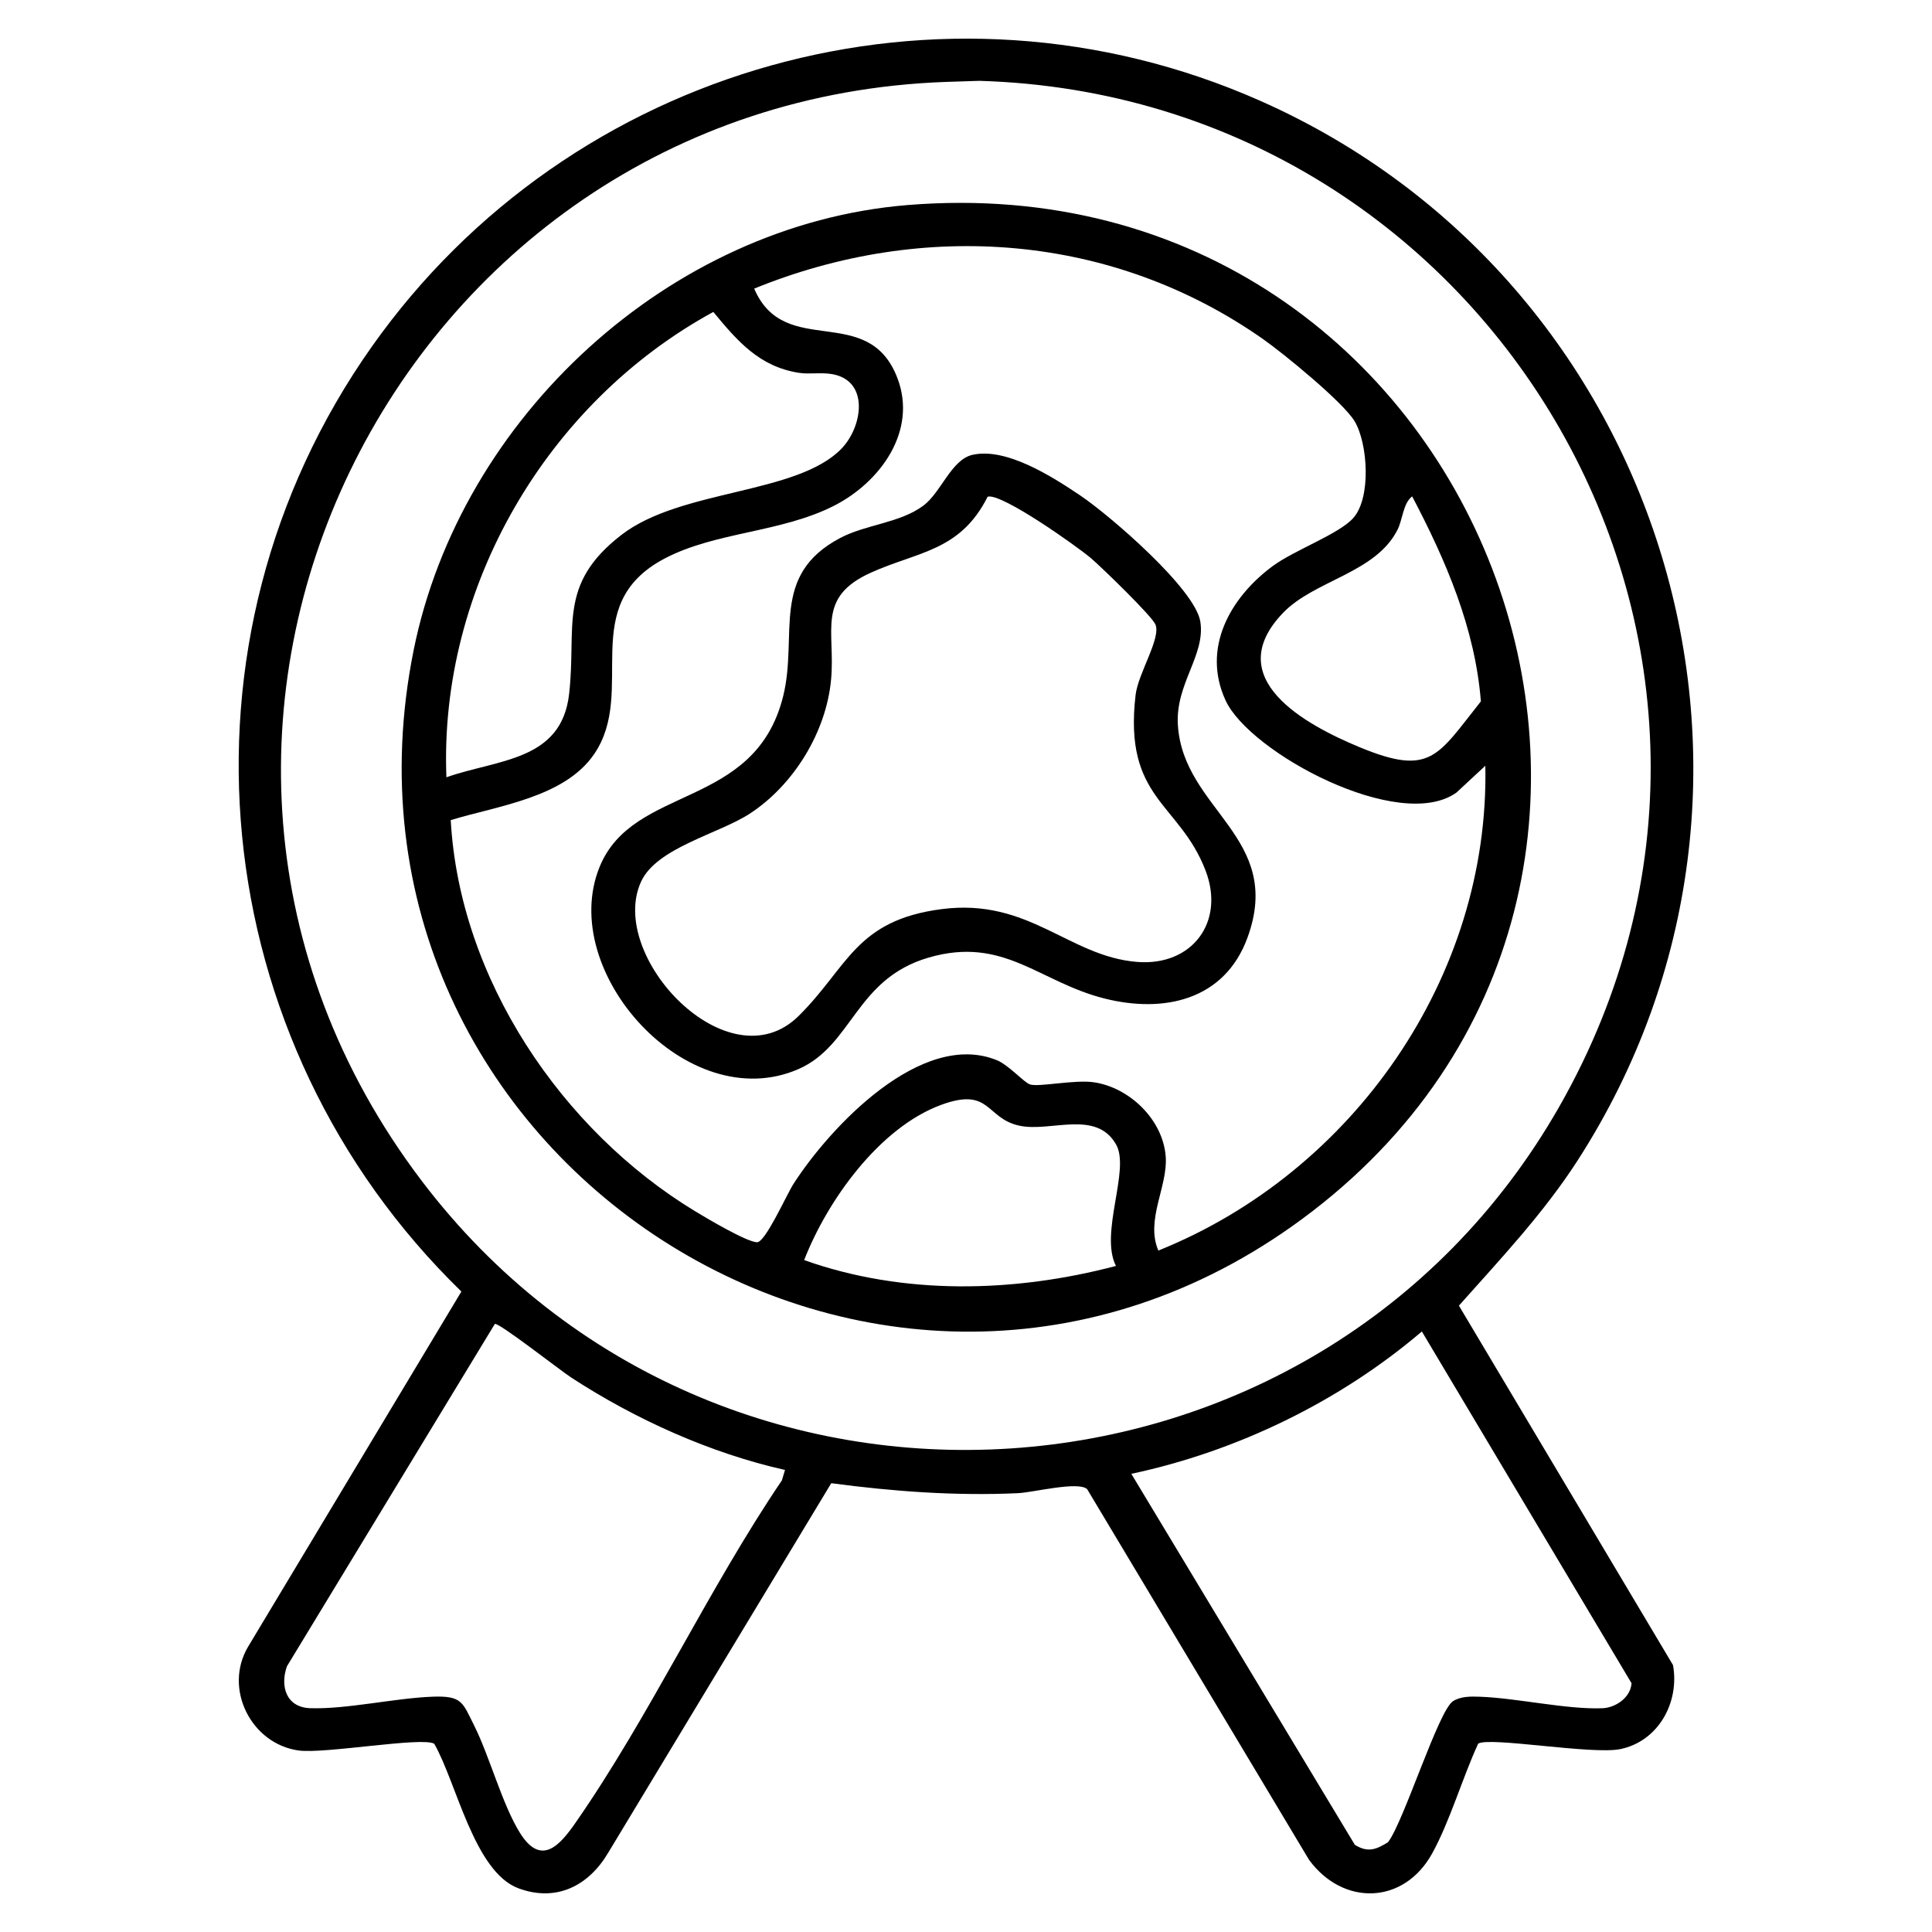 <?xml version="1.0" encoding="UTF-8"?>
<svg id="Layer_1" xmlns="http://www.w3.org/2000/svg" version="1.1" viewBox="0 0 100 100">
  <!-- Generator: Adobe Illustrator 29.2.1, SVG Export Plug-In . SVG Version: 2.1.0 Build 116)  -->
  <path d="M76.51,90.251c-.811,1.756-1.463,4.021-2.382,5.684-1.468,2.657-4.612,2.732-6.373.328l-11.485-19.186c-.466-.424-2.782.173-3.58.209-3.24.149-6.467-.089-9.664-.516l-11.551,19.136c-1.014,1.709-2.68,2.555-4.633,1.835-2.301-.848-3.212-5.477-4.366-7.484-.598-.375-5.681.535-7.022.348-2.456-.343-3.897-3.202-2.615-5.368l11.042-18.387c-13.311-12.952-15.412-33.649-4.639-48.904C29.528,3.38,48.762-2.06,65.201,5.205c21.008,9.285,29.013,35.36,16.464,54.848-1.769,2.748-3.992,5.098-6.152,7.527l11.082,18.605c.347,1.931-.758,3.945-2.731,4.349-1.453.298-6.782-.653-7.354-.283ZM48.956,4.24C20.434,5.253,4.278,37.99,21.83,61.124c15.267,20.123,46.357,18.083,58.869-3.829,13.446-23.546-3.326-52.331-30.011-53.111l-1.733.056ZM40.631,76.084c-3.874-.87-7.741-2.619-11.058-4.778-.577-.375-3.716-2.838-3.96-2.78l-10.763,17.724c-.365,1.048-.026,2.122,1.2,2.165,1.877.066,4.401-.525,6.353-.595,1.511-.054,1.538.291,2.129,1.472.825,1.646,1.458,4.102,2.384,5.583,1.079,1.725,2.033.673,2.842-.486,3.86-5.532,6.904-12.145,10.714-17.768l.159-.537ZM71.848,95.348c.825-1.09,2.602-6.808,3.36-7.295.397-.255.922-.247,1.378-.231,1.947.069,4.487.667,6.354.596.69-.026,1.462-.557,1.508-1.295l-10.853-18.206c-4.255,3.628-9.568,6.204-15.038,7.368l11.569,19.202c.667.414,1.096.255,1.722-.138Z"/>
  <path d="M46.965,10.614c29.833-2.441,44.053,35.069,20.422,52.489-21.662,15.968-51.255-3.221-45.978-29.446,2.42-12.025,13.22-22.033,25.556-23.043ZM70.04,26.818c.947-1.049.758-3.88.074-5.015-.595-.988-3.667-3.498-4.723-4.24-7.791-5.478-17.588-6.2-26.354-2.624,1.58,3.695,5.901.664,7.414,4.634,1.043,2.738-.891,5.377-3.256,6.591-2.753,1.413-6.158,1.353-8.803,2.75-4.571,2.415-1.41,6.838-3.633,10.11-1.538,2.264-5,2.683-7.429,3.425.453,8.199,5.728,16.051,12.659,20.251.601.364,2.634,1.571,3.189,1.6.431.023,1.539-2.472,1.89-3.018,1.884-2.931,6.612-7.985,10.517-6.411.634.256,1.422,1.171,1.739,1.263.476.138,2.299-.261,3.29-.116,1.858.271,3.591,1.948,3.724,3.861.107,1.547-1.059,3.265-.383,4.85,10.061-4.038,17.151-14.153,16.925-25.094l-1.496,1.389c-2.936,2.101-10.704-2.061-11.95-4.773s.25-5.326,2.427-6.941c1.127-.837,3.422-1.653,4.179-2.492ZM43.547,23.23c1.101-1.126,1.474-3.523-.473-3.865-.584-.102-1.164.019-1.724-.068-2.05-.321-3.18-1.641-4.428-3.151-8.592,4.678-14.204,14.23-13.816,24.086,2.645-.934,5.952-.826,6.35-4.303.401-3.495-.62-5.672,2.71-8.244,3.077-2.376,9.06-2.079,11.381-4.454ZM66.395,31.738c-3.23,3.383,1.163,5.77,3.976,6.936,3.693,1.53,4.03.451,6.279-2.371-.301-3.795-1.814-7.295-3.556-10.61-.473.354-.489,1.194-.759,1.727-1.139,2.256-4.304,2.604-5.94,4.317ZM57.761,65.525c-.861-1.702.749-4.978.01-6.283-1.036-1.829-3.388-.629-5.001-.975-1.767-.378-1.482-2.024-4.049-1.082-3.21,1.178-5.904,4.964-7.098,8.037,5.156,1.835,10.889,1.687,16.138.303Z"/>
  <path d="M50.333,23.543c1.751-.4,4.143,1.135,5.581,2.103,1.51,1.016,5.948,4.83,6.215,6.531.273,1.737-1.292,3.213-1.163,5.336.268,4.422,5.513,5.802,3.603,11.021-1.187,3.245-4.332,3.923-7.404,3.148-3.392-.856-5.206-3.246-9.094-2.119-3.809,1.105-3.925,4.556-6.765,5.783-5.713,2.468-12.476-5.044-10.272-10.471,1.742-4.291,8.031-2.951,9.499-8.825.794-3.177-.708-6.267,2.952-8.202,1.34-.708,3.084-.769,4.303-1.672.922-.683,1.45-2.383,2.544-2.633ZM51.12,25.709c-1.42,2.83-3.61,2.833-6.042,3.931-2.833,1.279-1.835,2.983-2.059,5.509-.242,2.722-1.925,5.469-4.197,6.957-1.607,1.053-4.826,1.762-5.638,3.524-1.779,3.859,4.524,10.541,8.152,6.957,2.555-2.525,2.938-4.958,7.414-5.533,4.524-.581,6.568,2.451,10.108,2.735,2.842.228,4.567-2.063,3.54-4.734-1.353-3.521-4.252-3.687-3.62-9.084.132-1.124,1.328-2.942,1.027-3.649-.19-.446-2.804-2.978-3.345-3.437-.716-.607-4.632-3.386-5.34-3.176Z"/>
</svg>